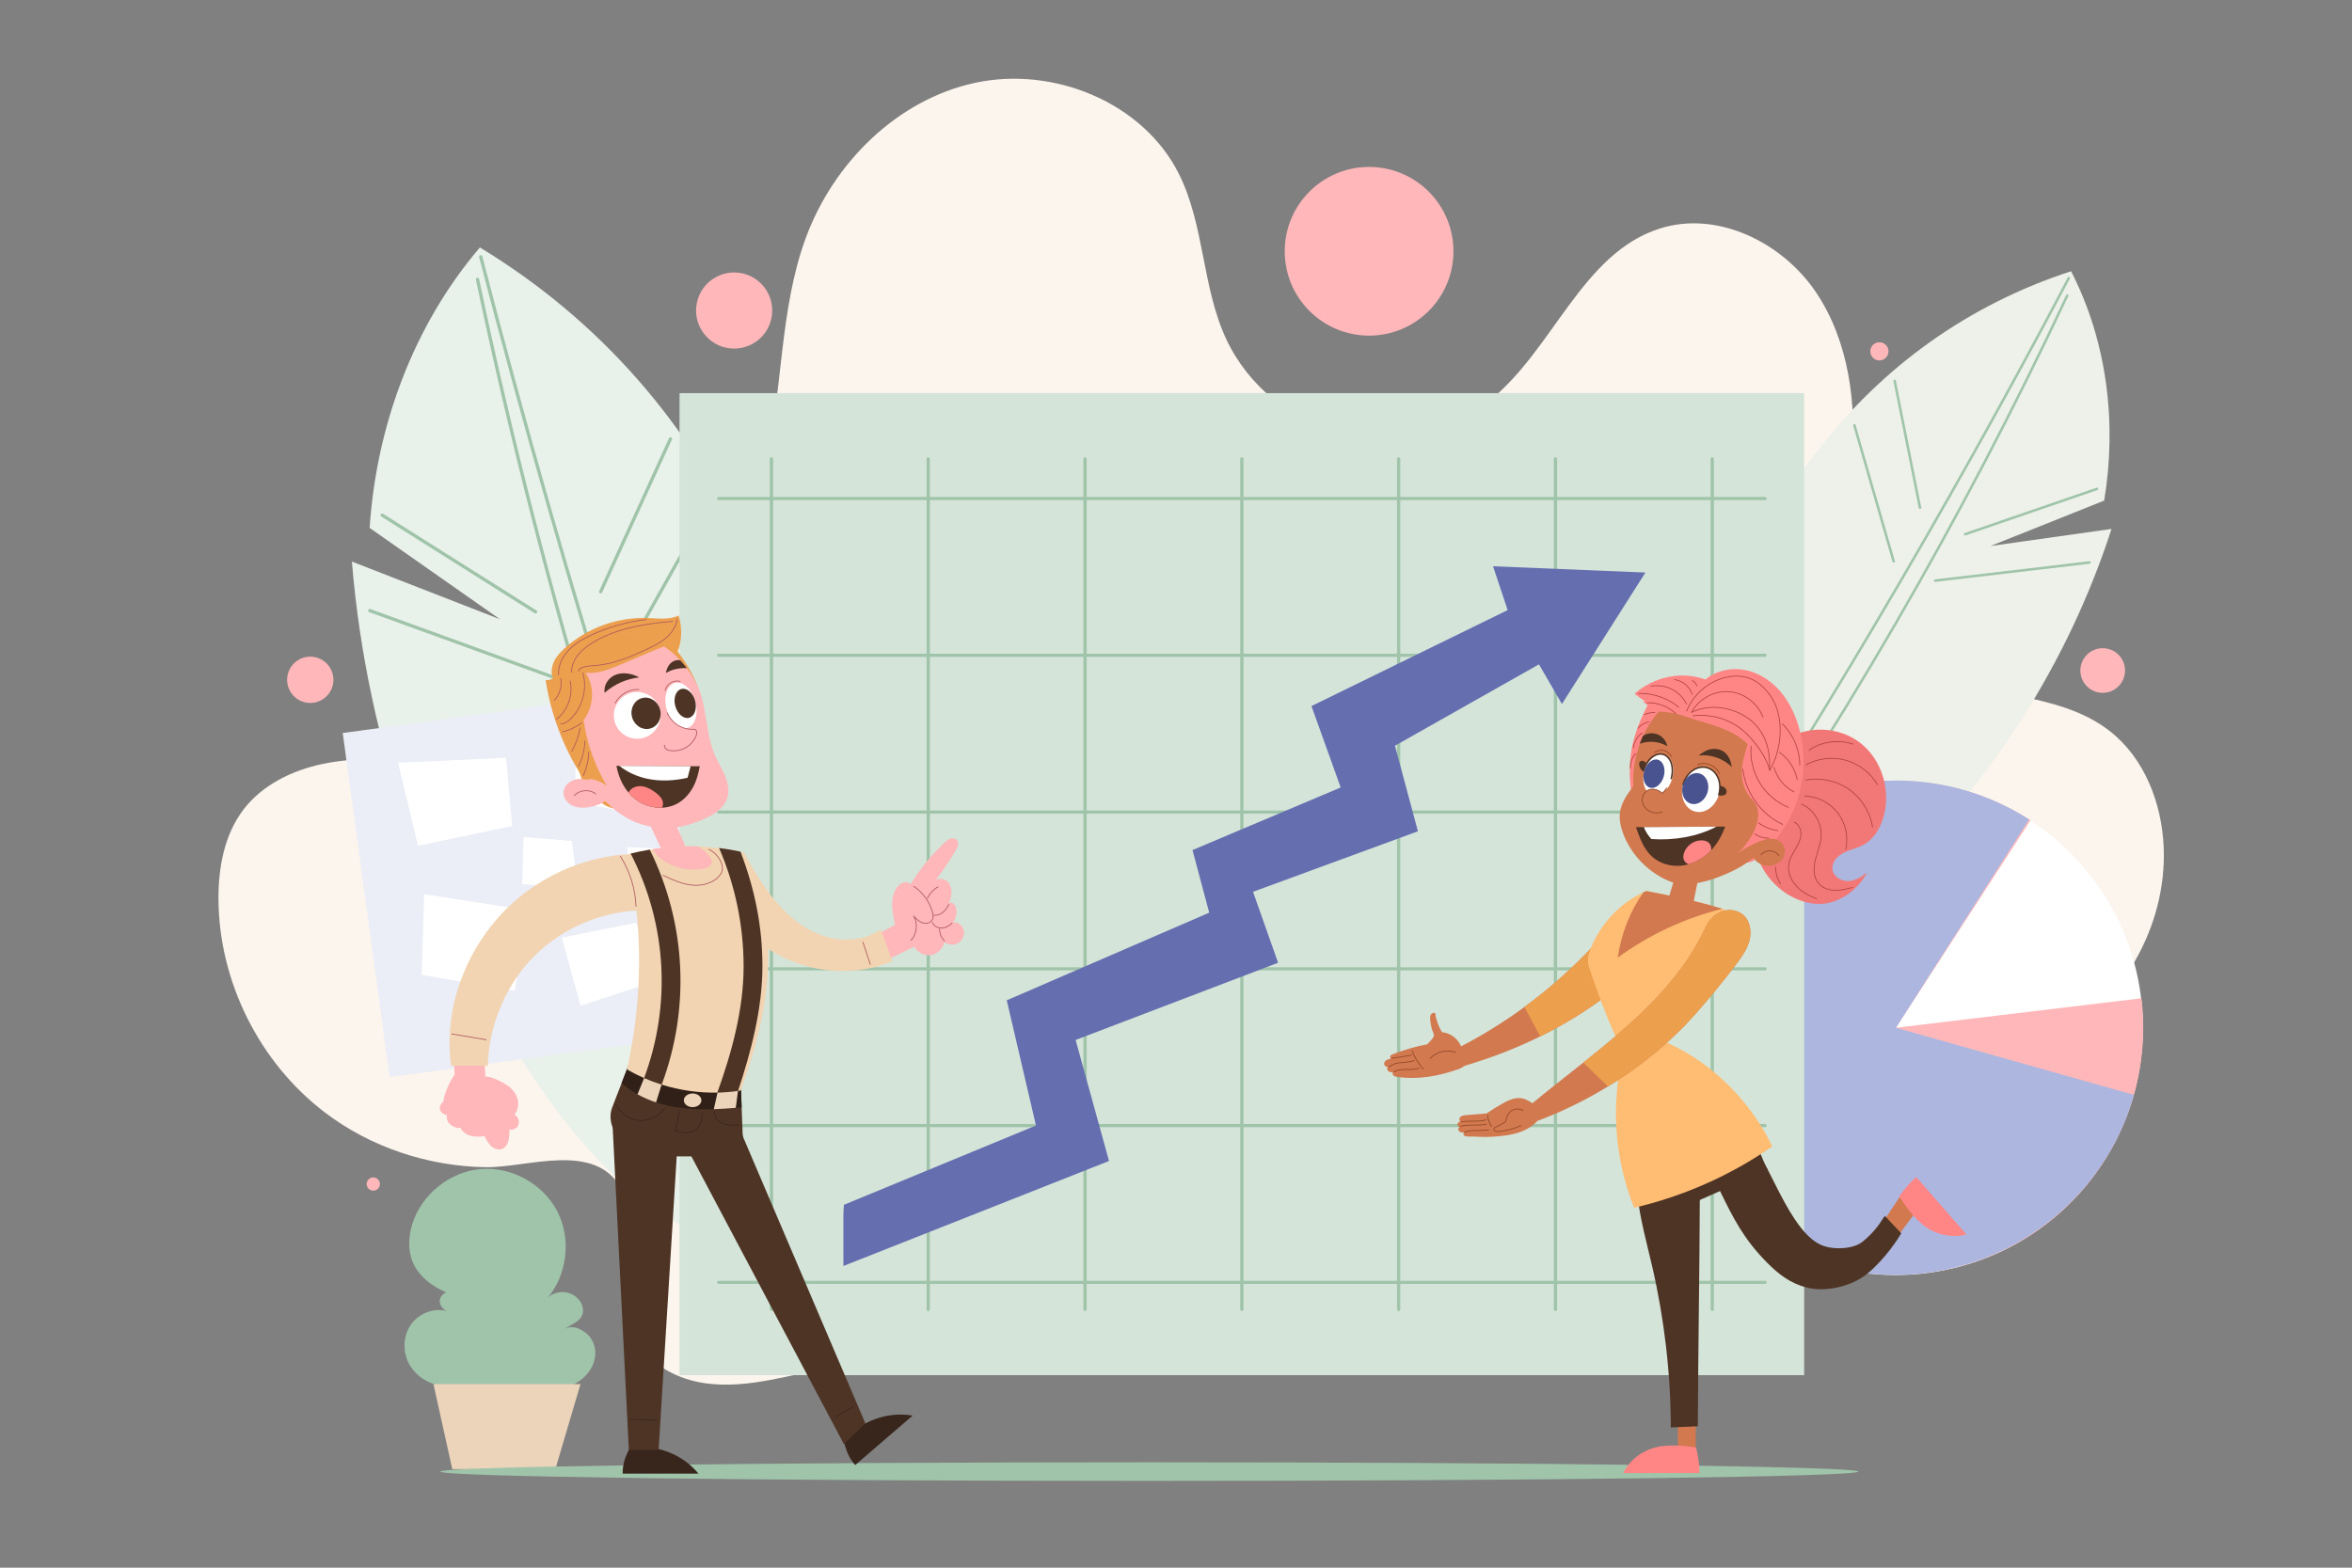 <?xml version="1.0" encoding="utf-8"?>
<!-- Generator: Adobe Illustrator 27.5.0, SVG Export Plug-In . SVG Version: 6.00 Build 0)  -->
<svg version="1.1" xmlns="http://www.w3.org/2000/svg" xmlns:xlink="http://www.w3.org/1999/xlink" x="0px" y="0px"
	 viewBox="0 0 750 500" style="enable-background:new 0 0 750 500;" xml:space="preserve">
<rect x="0" y="0" width="750" height="500" fill="#808080" stroke="none"/>
<g id="BACKGROUND">
	<g>
		<path style="fill:#FCF5ED;" d="M538.599,398.206c-2.337-16.045,8.294-31.767,22.119-40.238s30.327-11.156,46.384-13.406
			c16.057-2.25,32.544-4.356,46.896-11.9c22.434-11.791,37.02-37.126,35.952-62.448c-0.592-14.051-6.13-28.426-17.224-37.069
			c-16.716-13.023-41.044-10.239-59.824-20.055c-11.007-5.753-19.645-15.886-23.584-27.665c-3.939-11.778,0.224-24.633,1.228-37.011
			c1.551-19.125-0.782-39.375-11.524-55.274c-10.742-15.899-31.417-26.057-49.71-20.263c-24.933,7.897-33.953,38.647-54.398,54.956
			c-12.911,10.299-30.627,14.291-46.708,10.525c-16.08-3.766-30.182-15.21-37.177-30.171c-7.776-16.632-6.898-36.38-15.137-52.788
			c-11.445-22.792-39.981-34.359-64.914-28.99c-24.933,5.368-45.261,25.595-54.051,49.537c-8.527,23.225-7.152,48.892-13.05,72.919
			c-12.143,49.472-60.351,94.994-111.266,93.373c-9.916-0.316-19.944-0.622-29.657,1.4c-9.713,2.023-19.232,6.632-25.268,14.506
			c-6.152,8.023-8.077,18.565-8.022,28.675c0.143,26.184,13.003,52.008,33.814,67.899c14.661,11.195,33.035,17.285,51.446,17.545
			c13.474,0.19,35.108-8.486,43.413,7.217c3.829,7.24,3.181,15.93,2.439,24.087c-0.742,8.157-1.38,16.85,2.467,24.081
			c4.23,7.952,13.222,12.461,22.156,13.601c13.662,1.743,26.923-3.031,40.203-5.169c14.348-2.31,28.568-5.322,42.806-8.213
			c28.666-5.82,57.798-11.371,87.191-9.703c28.943,1.642,57.248,8.772,85.515,15.2c8.667,1.971,17.465,3.889,26.346,3.543
			c8.881-0.347,17.994-3.211,24.2-9.573C537.869,420.972,539.881,407.002,538.599,398.206z"/>
		
			<ellipse transform="matrix(0.159 -0.987 0.987 0.159 -130.742 280.055)" style="fill:#FFB7BA;" cx="98.989" cy="216.758" rx="7.385" ry="7.385"/>
		
			<ellipse transform="matrix(0.22 -0.976 0.976 0.22 85.866 305.634)" style="fill:#FFB7BA;" cx="234.022" cy="99.132" rx="12.132" ry="12.132"/>
		<circle style="fill:#FFB7BA;" cx="436.571" cy="80.143" r="26.901"/>
		<circle style="fill:#FFB7BA;" cx="599.297" cy="112.055" r="2.901"/>
		<path style="fill:#FFB7BA;" d="M677.626,213.857c0,3.933-3.188,7.121-7.121,7.121c-3.933,0-7.121-3.188-7.121-7.121
			c0-3.933,3.188-7.121,7.121-7.121C674.438,206.736,677.626,209.924,677.626,213.857z"/>
		<circle style="fill:#FFB7BA;" cx="119.033" cy="377.637" r="2.11"/>
	</g>
</g>
<g id="OBJECTS">
	<g>
		<path style="fill:#EDF1E9;" d="M528.123,310.135c13.495,2.938,27.793,0.258,40.338-5.518
			c12.545-5.776,23.516-14.496,33.611-23.921c32.691-30.519,57.459-69.454,71.248-111.998l-38.584,5.446l36.239-14.483
			c4.124-24.752,0.922-50.833-10.552-73.149c-32.526,10.556-60.209,30.335-81.004,57.482
			c-23.606,30.817-42.182,61.416-54.753,98.144c-3.697,10.803-6.837,21.957-7.074,33.373S520.844,301.338,528.123,310.135z"/>
		
			<path style="fill:none;stroke:#A0C4AA;stroke-width:0.808;stroke-linecap:round;stroke-linejoin:round;stroke-miterlimit:10;" d="
			M540.376,298.99c45.479-64.6,85.288-133.19,118.819-204.724"/>
		
			<path style="fill:none;stroke:#A0C4AA;stroke-width:0.808;stroke-linecap:round;stroke-linejoin:round;stroke-miterlimit:10;" d="
			M659.697,88.687c-39.275,74.598-82.314,147.214-128.896,217.481"/>
		
			<line style="fill:none;stroke:#A0C4AA;stroke-width:0.808;stroke-linecap:round;stroke-linejoin:round;stroke-miterlimit:10;" x1="666.286" y1="179.398" x2="617.09" y2="185.182"/>
		
			<line style="fill:none;stroke:#A0C4AA;stroke-width:0.808;stroke-linecap:round;stroke-linejoin:round;stroke-miterlimit:10;" x1="668.689" y1="155.916" x2="626.642" y2="170.386"/>
		
			<line style="fill:none;stroke:#A0C4AA;stroke-width:0.808;stroke-linecap:round;stroke-linejoin:round;stroke-miterlimit:10;" x1="612.24" y1="161.912" x2="604.169" y2="121.493"/>
		
			<line style="fill:none;stroke:#A0C4AA;stroke-width:0.808;stroke-linecap:round;stroke-linejoin:round;stroke-miterlimit:10;" x1="603.844" y1="179.034" x2="591.332" y2="135.659"/>
		
			<line style="fill:none;stroke:#A0C4AA;stroke-width:0.808;stroke-linecap:round;stroke-linejoin:round;stroke-miterlimit:10;" x1="623.795" y1="253.589" x2="571.577" y2="255.287"/>
		
			<line style="fill:none;stroke:#A0C4AA;stroke-width:0.808;stroke-linecap:round;stroke-linejoin:round;stroke-miterlimit:10;" x1="618.277" y1="263.55" x2="570.316" y2="261.858"/>
		
			<line style="fill:none;stroke:#A0C4AA;stroke-width:0.808;stroke-linecap:round;stroke-linejoin:round;stroke-miterlimit:10;" x1="561.406" y1="255.038" x2="541.838" y2="212.413"/>
		
			<line style="fill:none;stroke:#A0C4AA;stroke-width:0.808;stroke-linecap:round;stroke-linejoin:round;stroke-miterlimit:10;" x1="557.031" y1="260.61" x2="539.711" y2="226.631"/>
	</g>
	<g>
		<path style="fill:#E9F1EB;" d="M253.832,401.4c-17.957-0.303-35.255-7.957-49.412-19.007
			c-14.157-11.05-25.444-25.356-35.413-40.294c-32.282-48.372-52.028-105.035-56.8-162.993l47.214,18.392l-41.553-29.132
			c2.158-32.559,13.983-64.615,35.158-89.441c38.023,23.056,67.166,56.341,85.396,96.899
			c20.694,46.042,35.086,90.307,40.051,140.541c1.46,14.776,2.11,29.83-0.993,44.35C274.377,375.234,265.667,392.435,253.832,401.4z
			"/>
		
			<path style="fill:none;stroke:#A0C4AA;stroke-width:1.051;stroke-linecap:round;stroke-linejoin:round;stroke-miterlimit:10;" d="
			M241.645,383.642c-38.31-95.32-68.255-194-89.376-294.536"/>
		
			<path style="fill:none;stroke:#A0C4AA;stroke-width:1.051;stroke-linecap:round;stroke-linejoin:round;stroke-miterlimit:10;" d="
			M153.297,81.894c27.479,106.126,60.31,210.865,98.329,313.687"/>
		
			<line style="fill:none;stroke:#A0C4AA;stroke-width:1.051;stroke-linecap:round;stroke-linejoin:round;stroke-miterlimit:10;" x1="117.922" y1="194.745" x2="178.466" y2="216.729"/>
		
			<line style="fill:none;stroke:#A0C4AA;stroke-width:1.051;stroke-linecap:round;stroke-linejoin:round;stroke-miterlimit:10;" x1="121.878" y1="164.308" x2="170.786" y2="195.154"/>
		
			<line style="fill:none;stroke:#A0C4AA;stroke-width:1.051;stroke-linecap:round;stroke-linejoin:round;stroke-miterlimit:10;" x1="191.541" y1="188.72" x2="213.802" y2="139.967"/>
		
			<line style="fill:none;stroke:#A0C4AA;stroke-width:1.051;stroke-linecap:round;stroke-linejoin:round;stroke-miterlimit:10;" x1="197.064" y1="212.894" x2="225.828" y2="161.723"/>
		
			<line style="fill:none;stroke:#A0C4AA;stroke-width:1.051;stroke-linecap:round;stroke-linejoin:round;stroke-miterlimit:10;" x1="149.591" y1="301.315" x2="215.179" y2="319.027"/>
		
			<line style="fill:none;stroke:#A0C4AA;stroke-width:1.051;stroke-linecap:round;stroke-linejoin:round;stroke-miterlimit:10;" x1="153.607" y1="315.566" x2="214.817" y2="327.719"/>
		
			<line style="fill:none;stroke:#A0C4AA;stroke-width:1.051;stroke-linecap:round;stroke-linejoin:round;stroke-miterlimit:10;" x1="228.126" y1="321.743" x2="265.598" y2="273.624"/>
		
			<line style="fill:none;stroke:#A0C4AA;stroke-width:1.051;stroke-linecap:round;stroke-linejoin:round;stroke-miterlimit:10;" x1="232.003" y1="330.099" x2="264.054" y2="292.253"/>
	</g>
	<g>
		
			<rect x="116.264" y="224.67" transform="matrix(0.991 -0.135 0.135 0.991 -36.264 26.834)" style="fill:#EBEDF7;" width="125.802" height="110.769"/>
		<polygon style="fill:#FFFFFF;" points="126.945,243.264 161.363,241.681 163.341,263.44 133.275,269.769 		"/>
		<polygon style="fill:#FFFFFF;" points="183.516,255.923 183.516,238.516 198.154,241.681 196.571,258.297 		"/>
		<polygon style="fill:#FFFFFF;" points="207.648,245.637 228.22,238.121 230.989,257.505 208.044,261.857 		"/>
		<polygon style="fill:#FFFFFF;" points="135.253,285.198 168.483,290.341 164.132,316.055 134.462,310.912 		"/>
		<polygon style="fill:#FFFFFF;" points="184.308,283.22 166.505,282.033 166.901,267 182.33,268.187 		"/>
		<polygon style="fill:#FFFFFF;" points="209.231,312.89 185.099,320.802 179.165,299.044 202.901,294.297 		"/>
		<polygon style="fill:#FFFFFF;" points="215.956,287.176 215.956,270.956 200.132,270.165 200.132,281.637 		"/>
	</g>
	<g>
		<path style="fill:#A0C4AA;" d="M179.657,442.848c2.547-0.752,4.984-2.002,6.868-3.873c1.885-1.871,3.182-4.396,3.302-7.048
			c0.12-2.653-1.032-5.397-3.189-6.945c-2.157-1.548-4.7-2.443-6.86-0.899c1.951-1.573,4.837-2.253,5.829-4.555
			c0.654-1.518,0.208-3.341-0.767-4.676c-1.189-1.629-3.146-2.67-5.161-2.747c-2.015-0.077-3.94,0.564-5.251,2.096
			c6.455-7.501,7.824-18.98,3.312-27.789c-4.511-8.808-14.626-14.407-24.485-13.552c-9.86,0.854-18.86,8.109-21.789,17.562
			c-1.192,3.849-1.419,8.106,0.045,11.86c1.816,4.654,6.22,7.958,10.81,9.928c-1.244,0.37-2.154,1.648-2.097,2.945
			c0.058,1.297,1.362,2.827,2.634,3.084c-4.234-1.3-9.163,0.513-11.746,4.111c-2.583,3.598-2.779,8.684-0.7,12.595
			s6.256,6.556,10.66,7.024C154.563,443.404,166.646,446.688,179.657,442.848z"/>
		<polygon style="fill:#ECD4BA;" points="177.099,468.56 144.22,468.56 138.22,441.461 185.099,441.461 		"/>
	</g>
	<g>
		
			<ellipse transform="matrix(0.707 -0.707 0.707 0.707 -54.709 523.504)" style="fill:#FFFFFF;" cx="604.571" cy="327.791" rx="78.857" ry="78.857"/>
		<path style="fill:#FFB7BA;" d="M604.571,327.791l78.295-9.398c2.733,22.77-4.598,45.636-20.062,62.572
			c-29.17,31.945-79.461,34.229-111.406,5.059c-31.945-29.17-34.229-79.461-5.059-111.406
			c25.894-28.357,68.923-33.883,101.142-12.987L604.571,327.791z"/>
		<path style="fill:#ADB6DF;" d="M604.571,327.791l75.896,21.405c-11.743,41.636-55.666,66.234-97.302,54.491
			c-41.635-11.743-66.234-55.666-54.491-97.302c11.743-41.635,55.666-66.234,97.302-54.491c7.451,2.101,14.552,5.288,21.074,9.459
			L604.571,327.791z"/>
	</g>
	<g>
		<rect x="216.689" y="125.382" style="fill:#D4E4D9;" width="358.621" height="313.218"/>
		<g>
			<g>
				
					<line style="fill:none;stroke:#A0C4AA;stroke-width:1.051;stroke-linecap:round;stroke-linejoin:round;stroke-miterlimit:10;" x1="245.999" y1="146.359" x2="245.999" y2="417.624"/>
				
					<line style="fill:none;stroke:#A0C4AA;stroke-width:1.051;stroke-linecap:round;stroke-linejoin:round;stroke-miterlimit:10;" x1="295.999" y1="146.359" x2="295.999" y2="417.624"/>
				
					<line style="fill:none;stroke:#A0C4AA;stroke-width:1.051;stroke-linecap:round;stroke-linejoin:round;stroke-miterlimit:10;" x1="345.999" y1="146.359" x2="345.999" y2="417.624"/>
				
					<line style="fill:none;stroke:#A0C4AA;stroke-width:1.051;stroke-linecap:round;stroke-linejoin:round;stroke-miterlimit:10;" x1="395.999" y1="146.359" x2="395.999" y2="417.624"/>
				
					<line style="fill:none;stroke:#A0C4AA;stroke-width:1.051;stroke-linecap:round;stroke-linejoin:round;stroke-miterlimit:10;" x1="445.999" y1="146.359" x2="445.999" y2="417.624"/>
				
					<line style="fill:none;stroke:#A0C4AA;stroke-width:1.051;stroke-linecap:round;stroke-linejoin:round;stroke-miterlimit:10;" x1="495.999" y1="146.359" x2="495.999" y2="417.624"/>
				
					<line style="fill:none;stroke:#A0C4AA;stroke-width:1.051;stroke-linecap:round;stroke-linejoin:round;stroke-miterlimit:10;" x1="545.999" y1="146.359" x2="545.999" y2="417.624"/>
			</g>
			<g>
				
					<line style="fill:none;stroke:#A0C4AA;stroke-linecap:round;stroke-linejoin:round;stroke-miterlimit:10;" x1="229.152" y1="159.003" x2="562.846" y2="159.003"/>
				
					<line style="fill:none;stroke:#A0C4AA;stroke-linecap:round;stroke-linejoin:round;stroke-miterlimit:10;" x1="229.152" y1="209.003" x2="562.846" y2="209.003"/>
				
					<line style="fill:none;stroke:#A0C4AA;stroke-linecap:round;stroke-linejoin:round;stroke-miterlimit:10;" x1="229.152" y1="259.003" x2="562.846" y2="259.003"/>
				
					<line style="fill:none;stroke:#A0C4AA;stroke-linecap:round;stroke-linejoin:round;stroke-miterlimit:10;" x1="229.152" y1="309.003" x2="562.846" y2="309.003"/>
				
					<line style="fill:none;stroke:#A0C4AA;stroke-linecap:round;stroke-linejoin:round;stroke-miterlimit:10;" x1="229.152" y1="359.003" x2="562.846" y2="359.003"/>
				
					<line style="fill:none;stroke:#A0C4AA;stroke-linecap:round;stroke-linejoin:round;stroke-miterlimit:10;" x1="229.152" y1="409.003" x2="562.846" y2="409.003"/>
			</g>
		</g>
		<polygon style="fill:#656EAF;" points="476.1,180.607 480.758,194.584 418.198,225.198 427.516,251.154 380.263,271.12 
			385.587,291.086 321.03,319.039 330.348,358.971 269.118,384.261 268.937,386.986 268.937,403.773 353.641,370.285 
			342.993,331.684 407.55,307.059 399.563,284.431 452.141,265.13 444.82,237.844 490.741,211.888 498.063,224.533 524.684,182.604 
					"/>
	</g>
	<path style="fill:#A0C4AA;" d="M592.571,469.352c0,1.639-101.223,2.967-226.088,2.967s-226.088-1.328-226.088-2.967
		c0-1.639,101.223-2.967,226.088-2.967S592.571,467.713,592.571,469.352z"/>
	<g>
		<g>
			<path style="fill:#38251B;" d="M200.822,461.82c8.051-1.392,16.74,1.856,21.904,8.188h-24.172
				C198.492,467.063,199.44,464.422,200.822,461.82z"/>
			<path style="fill:#38251B;" d="M269.072,459.586c5.192-6.308,13.895-9.517,21.94-8.09l-18.316,15.774
				C270.728,465.078,269.723,462.459,269.072,459.586z"/>
			<path style="fill:#4E3425;" d="M234.605,367.156c-1.66,1.15-3.7,1.66-5.72,1.66h-21.83c-3.5-1.19-6.98-2.82-9.45-5.57
				c-2.48-2.75-3.72-6.7-2.35-10.14l2.97-7.68l2.43-6.29l35.61,7.78l0.23,6.27l0.33,8.76
				C237.395,363.886,236.265,366.006,234.605,367.156z"/>
			<path style="fill:#302017;" d="M236.495,353.186c-0.62,0.05-1.25,0.11-1.87,0.15c-2.34,0.2-4.67,0.36-7.01,0.43
				c-3.77,0.12-7.53,0.02-11.26-0.51c-2.42-0.35-4.83-0.89-7.16-1.66c-2.05-0.68-4.04-1.53-5.91-2.57c-1.81-1.01-3.52-2.21-5.06-3.6
				l2.43-6.29l35.61,7.78L236.495,353.186z"/>
			<path style="fill:#ECD4BA;" d="M211.075,345.596l-1.88,6c-2.05-0.68-4.04-1.53-5.91-2.57l2.45-6L211.075,345.596z"/>
			<path style="fill:#ECD4BA;" d="M223.661,350.934c0,1.202-1.252,2.176-2.798,2.176c-1.545,0-2.798-0.974-2.798-2.176
				c0-1.202,1.253-2.176,2.798-2.176C222.408,348.758,223.661,349.732,223.661,350.934z"/>
			<path style="fill:#ECD4BA;" d="M235.345,347.836l-0.72,5.5c-2.34,0.2-4.67,0.36-7.01,0.43l1.2-5.34L235.345,347.836z"/>
			<path style="fill:none;stroke:#38251B;stroke-width:0.25;stroke-linecap:round;stroke-linejoin:round;stroke-miterlimit:10;" d="
				M196.378,352.25c1.359,2.85,4.312,4.872,7.46,5.11c3.148,0.237,6.371-1.32,8.141-3.934"/>
			<path style="fill:none;stroke:#38251B;stroke-width:0.25;stroke-linecap:round;stroke-linejoin:round;stroke-miterlimit:10;" d="
				M216.747,354.297l-1.451,6.462c1.065,0,2.096,0.5,3.161,0.539c1.065,0.039,2.165-0.152,3.061-0.728
				c0.894-0.574,1.526-1.496,1.897-2.491c0.372-0.995,0.501-2.064,0.551-3.125"/>
			<path style="fill:none;stroke:#38251B;stroke-width:0.25;stroke-linecap:round;stroke-linejoin:round;stroke-miterlimit:10;" d="
				M227.914,354.488c-0.164,1.111,0.365,2.253,1.204,3c0.838,0.747,1.947,1.135,3.06,1.285c1.113,0.15,2.242,0.078,3.362,0.006"/>
			<polygon style="fill:#4E3425;" points="195.253,357.198 200.527,462.429 210.022,462.429 215.824,368.275 			"/>
			<polygon style="fill:#4E3425;" points="220.044,368.011 269.099,460.582 275.956,453.989 236.659,361.945 			"/>
			
				<line style="fill:none;stroke:#38251B;stroke-width:0.25;stroke-linecap:round;stroke-linejoin:round;stroke-miterlimit:10;" x1="200.791" y1="452.67" x2="209.231" y2="452.934"/>
			
				<line style="fill:none;stroke:#38251B;stroke-width:0.25;stroke-linecap:round;stroke-linejoin:round;stroke-miterlimit:10;" x1="266.461" y1="451.879" x2="272" y2="448.714"/>
		</g>
		<g>
			<path style="fill:#FFB7BA;" d="M279.78,297.989l5.67-3.033c-0.491-1.861-0.842-4.01-0.948-5.933
				c-0.105-1.922,0.204-3.917,1.219-5.554c0.491-0.793,1.167-1.506,2.032-1.854c0.865-0.348,1.937-0.27,2.631,0.353
				c2.999-4.898,6.524-9.159,10.683-13.119c0.565-0.538,1.162-1.08,1.898-1.338c0.736-0.258,1.652-0.163,2.16,0.43
				c0.781,0.912,0.213,2.306-0.398,3.34c-1.99,3.374-4.187,6.626-6.573,9.733c0.89-0.976,2.436-0.91,3.528-0.167
				c1.092,0.743,1.662,2.092,1.724,3.411c0.062,1.319-0.323,2.62-0.811,3.848c0.462-0.397,1.004-0.243,1.476,0.142
				c0.472,0.384,0.713,0.987,0.832,1.585c0.31,1.554-0.114,3.239-1.123,4.462c0.873-0.479,1.674,0.029,2.452,0.65
				c0.778,0.621,1.187,1.641,1.168,2.637c-0.027,1.418-0.919,2.784-2.206,3.379c-1.287,0.595-2.906,0.389-4.004-0.509
				c-0.49,2.04-2.288,3.914-4.368,4.181c-2.081,0.267-4.271-0.862-5.261-2.712l-8.221,3.98L279.78,297.989z"/>
			<path style="fill:#F2D4B2;" d="M237.108,271.806c3.133,5.487,6.291,11.009,10.378,15.828c4.086,4.819,9.202,8.947,15.211,10.9
				c6.009,1.953,12.981,1.499,18.167-2.11l3.664,10.136c-13.135,5.619-29.618,3.523-41.073-5.015
				c-7.008-5.223-10.978-14.114-10.346-22.831c0.093-1.283,0.289-2.587,0.881-3.729C234.581,273.843,235.84,272.024,237.108,271.806
				z"/>
			
				<line style="fill:none;stroke:#AD585C;stroke-width:0.25;stroke-linecap:round;stroke-linejoin:round;stroke-miterlimit:10;" x1="277.538" y1="307.615" x2="275.165" y2="300.495"/>
			<path style="fill:none;stroke:#AD585C;stroke-width:0.25;stroke-linecap:round;stroke-linejoin:round;stroke-miterlimit:10;" d="
				M291.394,282.676c2.752,1.883,4.849,4.705,5.857,7.883c0.307,0.968,0.496,2.093-0.059,2.943c-0.636,0.976-2.049,1.177-3.141,0.77
				c-1.091-0.407-1.936-1.274-2.742-2.115c1.497,2.117,1.044,6.049-0.883,7.784"/>
			<path style="fill:none;stroke:#AD585C;stroke-width:0.25;stroke-linecap:round;stroke-linejoin:round;stroke-miterlimit:10;" d="
				M299.101,282.862c-1.465,0.821-2.659,2.118-3.355,3.646"/>
			<path style="fill:none;stroke:#AD585C;stroke-width:0.25;stroke-linecap:round;stroke-linejoin:round;stroke-miterlimit:10;" d="
				M297.78,291.9c1.046,0.12,2.109-0.283,2.927-0.947s1.409-1.57,1.854-2.524"/>
			<path style="fill:none;stroke:#AD585C;stroke-width:0.25;stroke-linecap:round;stroke-linejoin:round;stroke-miterlimit:10;" d="
				M297.315,294.177c0.277,0.786,0.967,1.392,1.759,1.653c0.791,0.262,1.668,0.199,2.453-0.081c0.785-0.28,1.483-0.768,2.09-1.339"
				/>
			<path style="fill:none;stroke:#AD585C;stroke-width:0.25;stroke-linecap:round;stroke-linejoin:round;stroke-miterlimit:10;" d="
				M299.595,296.299c0.01,1.422,0.604,2.831,1.615,3.831"/>
		</g>
		<g>
			<path style="fill:#EC9F4D;" d="M227.214,242.445c-2.088-5.155-2.087-9.608-2.687-15.137c-0.759-6.999-3.824-13.451-8.446-19.519
				c1.458-3.575,1.423-7.776,0.339-11.482c-3.064,1.451-6.639,0.91-10.028,0.796c-9.575-0.321-19.225,3.215-26.327,9.646
				c-1.348,1.221-2.63,2.573-3.399,4.222c-0.769,1.648-1.095,3.754-0.278,5.379c-0.712,0.407-1.585,0.66-2.398,0.545
				c2.123,14.112,8.187,27.611,17.328,38.57c2.591,3.106,7.662,2.774,11.701,2.563c4.04-0.211,7.963-1.42,11.732-2.888
				c2.89-1.125,5.77-2.441,8.071-4.52C225.124,248.541,228.378,245.319,227.214,242.445z"/>
			<path style="fill:#FFB7BA;" d="M232.085,253.886c-1.03,4.97-7.49,7.61-12.34,9.09c-4.85,1.49-10.2,1.47-15.05-0.01
				c-5.07-1.55-9.48-4.86-12.94-8.87c-3.47-4.02-6.04-8.73-8.23-13.55c-2.25-4.97-4.14-10.19-4.58-15.62
				c-0.44-5.44,0.69-11.15,4-15.49c4.84-6.34,13.85-8.71,21.55-6.63c4.79,1.3,9.04,4.11,12.42,7.77c0.75,0.81,1.45,1.66,2.11,2.54
				c1.15,1.54,2.16,3.18,3.02,4.89c3.47,6.91,2.82,15.29,5.76,22.45c0.91,2.22,2.2,4.26,3.16,6.45
				C231.935,249.096,232.575,251.536,232.085,253.886z"/>
			
				<ellipse transform="matrix(0.707 -0.707 0.707 0.707 -101.812 210.534)" style="fill:#FFFFFF;" cx="203.231" cy="228.165" rx="7.451" ry="7.451"/>
			<path style="fill:#FFFFFF;" d="M221.736,223.778c1.081,3.97-0.091,7.747-2.618,8.435c-2.527,0.688-5.452-1.972-6.534-5.942
				c-1.081-3.97,0.091-7.747,2.618-8.435C217.729,217.147,220.655,219.808,221.736,223.778z"/>
			<path style="fill:#4E3425;" d="M221.653,223.476c0.69,2.535-0.165,4.975-1.91,5.45c-1.745,0.475-3.72-1.194-4.41-3.729
				c-0.69-2.535,0.165-4.975,1.91-5.45C218.988,219.272,220.963,220.941,221.653,223.476z"/>
			<path style="fill:#4E3425;" d="M210.491,226.319c0.711,2.684-0.716,5.391-3.187,6.046c-2.471,0.655-5.051-0.991-5.762-3.676
				c-0.711-2.684,0.716-5.391,3.187-6.046C207.2,221.989,209.78,223.635,210.491,226.319z"/>
			<path style="fill:#4E3425;" d="M203.819,216.056c-4.061,0.449-7.969,2.189-11.02,4.906c-0.392-2.469,1.273-4.929,3.617-5.798
				C198.76,214.295,201.644,214.824,203.819,216.056z"/>
			<path style="fill:#4E3425;" d="M219.025,213.116c-2.32-0.13-4.73,0.35-6.7,1.54c0.22-1.31,0.8-2.61,1.86-3.42
				c0.76-0.59,1.8-0.85,2.73-0.66C217.665,211.386,218.365,212.236,219.025,213.116z"/>
			
				<path style="fill:#FFB7BA;stroke:#AD585C;stroke-width:0.25;stroke-linecap:round;stroke-linejoin:round;stroke-miterlimit:10;" d="
				M212.79,227.374c0.712,1.647,1.948,3.062,3.484,3.989s3.365,1.36,5.154,1.221c0.428-0.033,0.701,0.612,0.747,1.039
				s-0.098,0.852-0.273,1.244c-0.71,1.593-1.972,2.933-3.52,3.736c-1.548,0.803-3.371,1.063-5.082,0.726
				c-0.787-0.155-1.512-0.871-1.431-1.669"/>
			<path style="fill:none;stroke:#AD585C;stroke-width:0.25;stroke-linecap:round;stroke-linejoin:round;stroke-miterlimit:10;" d="
				M196.192,224.249c1.383-2.726,4.452-4.503,7.505-4.345"/>
			<path style="fill:none;stroke:#AD585C;stroke-width:0.25;stroke-linecap:round;stroke-linejoin:round;stroke-miterlimit:10;" d="
				M212.088,220.192c0.259-1.004,0.927-1.897,1.817-2.429c0.89-0.533,1.992-0.699,3-0.452"/>
			<path style="fill:#4E3425;" d="M223.145,244.386c-0.47,2.37-1.01,4.67-2.2,6.78c-1.18,2.11-2.87,3.98-4.99,5.14
				c-1.51,0.83-3.19,1.25-4.89,1.31c-2.75,0.1-5.57-0.72-7.85-2.29c-1.06-0.73-2-1.59-2.8-2.55c-2.02-2.38-3.28-5.38-3.84-8.52h0.92
				l22.73,0.12L223.145,244.386z"/>
			<path style="fill:#FFFFFF;" d="M220.225,244.376l-0.97,3.68c-4.14,0.95-8.48,1.21-12.65,0.36c-3.3-0.67-6.48-2.07-9.11-4.16
				L220.225,244.376z"/>
			<path style="fill:#FF8685;" d="M211.415,256.556c-0.03,0.38-0.16,0.73-0.35,1.06c-2.75,0.1-5.57-0.72-7.85-2.29
				c-1.06-0.73-2-1.59-2.8-2.55c0.12-0.23,0.28-0.47,0.48-0.7c0.98-1.16,2.67-1.53,4.16-1.26c1.5,0.27,2.83,1.1,4.05,2.01
				C210.325,253.756,211.575,255.036,211.415,256.556z"/>
			<path style="fill:#FFB7BA;" d="M186.459,257.606c-1.584,0.075-3.23-0.177-4.567-1.03c-1.337-0.853-2.306-2.382-2.196-3.964
				c0.136-1.958,1.886-3.524,3.794-3.988c1.908-0.464,3.92-0.036,5.779,0.594c1.343,0.455,2.679,1.034,3.717,2.001
				C197.212,255.155,189.549,257.459,186.459,257.606z"/>
			<path style="fill:none;stroke:#AD585C;stroke-width:0.25;stroke-linecap:round;stroke-linejoin:round;stroke-miterlimit:10;" d="
				M183.157,253.724c1.713-1.852,4.9-2.074,6.853-0.478"/>
			<path style="fill:#EC9F4D;" d="M193.538,250.702c-3.852-6.412-6.398-13.605-7.438-21.013c3.301-4.461,3.633-10.452,0.678-15.15
				c4.887,0.536,9.287-1.911,13.849-3.743c4.562-1.832,8.971-4.1,13.713-5.398c-4.771-1.213-9.714-3.181-14.631-3.418
				s-9.984,0.5-14.293,2.88c-4.309,2.381-7.769,6.557-8.56,11.416c-0.713,4.383,0.73,8.798,2.152,13.004
				c2.18,6.444,4.359,12.887,6.539,19.331C188.369,247.964,191.269,248.903,193.538,250.702z"/>
			<path style="fill:none;stroke:#AD585C;stroke-width:0.25;stroke-linecap:round;stroke-linejoin:round;stroke-miterlimit:10;" d="
				M184.571,214.055c-0.001-0.151-0.003-0.303-0.004-0.455c1.398-1.204,3.424-1.206,5.264-1.342
				c5.725-0.423,11.13-2.717,16.331-5.147c2.174-1.015,4.36-2.077,6.19-3.628c1.83-1.551,3.294-3.665,3.588-6.046"/>
			<path style="fill:none;stroke:#AD585C;stroke-width:0.25;stroke-linecap:round;stroke-linejoin:round;stroke-miterlimit:10;" d="
				M182.231,214.388c0.015-2.054,0.903-4.037,2.198-5.632c1.295-1.594,2.977-2.833,4.737-3.892
				c7.558-4.546,16.567-5.943,25.355-6.693"/>
			<path style="fill:none;stroke:#AD585C;stroke-width:0.25;stroke-linecap:round;stroke-linejoin:round;stroke-miterlimit:10;" d="
				M178.116,215.247c-0.181-2.926,1.206-5.793,3.228-7.916c2.022-2.123,4.631-3.592,7.293-4.823
				c5.499-2.543,11.404-4.205,17.423-4.903"/>
			<path style="fill:none;stroke:#AD585C;stroke-width:0.25;stroke-linecap:round;stroke-linejoin:round;stroke-miterlimit:10;" d="
				M185.847,214.584c1.522,5.162-0.089,11.118-4.007,14.808c-0.852,0.802-1.904,1.536-3.073,1.491"/>
			<path style="fill:none;stroke:#AD585C;stroke-width:0.25;stroke-linecap:round;stroke-linejoin:round;stroke-miterlimit:10;" d="
				M177.466,229.391c3.601-2.804,5.365-7.775,4.337-12.222"/>
			<path style="fill:none;stroke:#AD585C;stroke-width:0.25;stroke-linecap:round;stroke-linejoin:round;stroke-miterlimit:10;" d="
				M178.837,216.428c0.416,2.474-0.368,5.123-2.065,6.972"/>
			<path style="fill:none;stroke:#AD585C;stroke-width:0.25;stroke-linecap:round;stroke-linejoin:round;stroke-miterlimit:10;" d="
				M179.378,233.437c2.2-0.547,4.291-1.531,6.115-2.877"/>
			<path style="fill:none;stroke:#AD585C;stroke-width:0.25;stroke-linecap:round;stroke-linejoin:round;stroke-miterlimit:10;" d="
				M182.347,239.581c1.274-2.274,2.168-4.761,2.632-7.326"/>
			<path style="fill:none;stroke:#AD585C;stroke-width:0.25;stroke-linecap:round;stroke-linejoin:round;stroke-miterlimit:10;" d="
				M184.455,244.458c1.251-2.518,1.954-5.307,2.045-8.117"/>
			<path style="fill:none;stroke:#AD585C;stroke-width:0.25;stroke-linecap:round;stroke-linejoin:round;stroke-miterlimit:10;" d="
				M185.995,247.37c1.076-2.361,1.669-4.941,1.731-7.535"/>
		</g>
		<polygon style="fill:#FFB7BA;" points="215.429,262.648 219.121,271.22 211.209,271.483 206.857,262.253 		"/>
		<g>
			<path style="fill:#F2D4B2;" d="M244.845,309.766c-0.63,13.13-4.19,25.66-8.61,38.04c-0.29,0.05-0.58,0.09-0.88,0.13
				c-2.19,0.32-4.41,0.5-6.62,0.54c-6,0.12-12.02-0.75-17.74-2.54c-1.91-0.59-3.78-1.29-5.61-2.09c-1.87-0.82-3.69-1.74-5.45-2.76
				c5.04-22.52,5.21-46.08,0.07-68.58c0.36-0.1,0.73-0.19,1.1-0.27c2.01-0.5,4.04-0.92,6.09-1.25c0.32-0.06,0.65-0.11,0.97-0.16
				c4.75-0.74,9.59-1.04,14.4-0.88c2.26,0.07,4.51,0.24,6.74,0.52c2.3,0.28,4.58,0.67,6.83,1.17c0.36,0.08,0.72,0.16,1.08,0.25
				C243.545,283.406,245.475,296.636,244.845,309.766z"/>
			<path style="fill:#4E3425;" d="M210.995,345.936c-1.91-0.59-3.78-1.29-5.61-2.09c4.18-11.19,6.07-23.16,5.51-35.16
				c-0.6-12.73-3.96-25.17-9.79-36.45c2.01-0.5,4.04-0.92,6.09-1.25c5.76,11.64,9.08,24.39,9.69,37.42
				C217.485,321.216,215.465,333.996,210.995,345.936z"/>
			<path style="fill:#4E3425;" d="M243.121,308.143c0,13.52-3.596,27.193-7.766,39.793c-2.19,0.32-4.41,0.5-6.62,0.54
				c4.57-12.65,8.386-26.513,8.386-40.243c-0.01-13.09-2.703-25.936-7.816-37.767c2.3,0.28,4.58,0.67,6.83,1.17
				C240.747,283.747,243.111,295.543,243.121,308.143z"/>
			<path style="fill:#FFB7BA;" d="M226.975,275.066c-0.15,1.2-1.52,1.78-2.71,2.01c-4.59,0.86-9.53-0.25-13.3-3.01
				c-1.16-0.85-2.26-1.93-2.8-3.24c4.75-0.74,9.59-1.04,14.4-0.88c1.39,0.8,2.63,1.86,3.63,3.12
				C226.645,273.646,227.075,274.336,226.975,275.066z"/>
			<path style="fill:none;stroke:#AD585C;stroke-width:0.25;stroke-linecap:round;stroke-linejoin:round;stroke-miterlimit:10;" d="
				M226.07,270.909c2.824,1.316,5.524,5.406,3.708,7.937c-1.943,2.708-5.583,3.762-8.904,3.467c-3.32-0.295-6.421-1.718-9.445-3.12"
				/>
		</g>
		<g>
			<path style="fill:#FFB7BA;" d="M154.505,338.736l0.264,4.615c2.017,0,4.227,1.215,5.997,2.182c1.77,0.967,3.327,2.44,4.061,4.318
				c0.734,1.879,0.525,4.181-0.806,5.696c1.153,0.44,1.672,1.921,1.329,3.106c-0.344,1.185-1.764,1.955-2.924,1.533
				c0.12,1.165-0.054,2.577-0.33,3.715c-0.277,1.138-1.03,2.232-2.147,2.587c-1.192,0.379-2.518-0.169-3.42-1.035
				s-1.476-2.009-2.078-3.105c-1.674,0.266-3.411,0.272-5.001-0.313c-1.143-0.421-2.12-1.277-2.687-2.355
				c-1.019,0.312-2.529-0.433-3.314-1.153c-0.785-0.72-1.152-1.867-0.929-2.909c-0.931-0.007-1.963-0.823-2.206-1.722
				c-0.243-0.899,0.179-1.935,0.98-2.409c0.603-3.167,1.882-6.143,3.689-8.814l-0.236-4.069L154.505,338.736z"/>
			<path style="fill:#F2D4B2;" d="M200.392,272.693c-0.265-0.038,0.139-0.154-0.129-0.154l4.739,17.78
				c-12.819,0.181-25.493,5.519-34.579,14.563c-9.086,9.044-14.623,22.223-14.864,35.041h-11.736
				c-2.147-16.097,3.045-32.497,13.226-45.15c10.181-12.652,25.679-20.882,41.863-22.228
				C199.353,272.508,199.952,272.655,200.392,272.693z"/>
			
				<line style="fill:none;stroke:#AD585C;stroke-width:0.25;stroke-linecap:round;stroke-linejoin:round;stroke-miterlimit:10;" x1="144.088" y1="329.769" x2="155.033" y2="331.615"/>
			<path style="fill:none;stroke:#AD585C;stroke-width:0.25;stroke-linecap:round;stroke-linejoin:round;stroke-miterlimit:10;" d="
				M197.839,273.098c2.994,4.76,4.729,10.304,4.983,15.922"/>
		</g>
	</g>
	<g>
		<g>
			<polygon style="fill:#D2794F;" points="535.015,452.389 535.015,462.293 540.74,462.293 540.74,452.753 			"/>
			<path style="fill:#FF8685;" d="M541.929,469.81h-24.336c1.676-3.396,4.84-6.186,8.37-7.556c4.67-1.814,9.883-1.239,14.856-0.637
				C541.519,464.255,541.907,467.082,541.929,469.81z"/>
		</g>
		<g>
			<polygon style="fill:#D2794F;" points="601.004,388.907 606.017,381.387 610.905,386.588 605.391,393.92 			"/>
			<path style="fill:#FF8685;" d="M611.051,375.406l15.997,18.339c-3.661,0.969-7.843,0.419-11.196-1.341
				c-4.437-2.327-7.43-6.633-10.245-10.777C607.134,379.367,609.009,377.217,611.051,375.406z"/>
		</g>
		<g>
			<path style="fill:#D2794F;" d="M524.418,305.433c-3.279,4.619-7.157,8.374-11.672,11.795c-6.805,5.161-14.029,9.59-21.613,13.325
				c-7.756,3.84-15.873,6.957-24.265,9.419c-1.796-1.122-2.595-3.773-1.872-5.769c7.366-3.773,14.437-8.136,21.109-13.031
				c9.609-7.033,18.41-15.16,26.166-24.199c3.146-3.669,6.682-6.796,9.904-10.389c0.855-0.95,1.825-1.967,3.089-2.11
				c1.207-0.133,2.395,0.608,3.07,1.625c0.675,1.007,0.922,2.243,1.036,3.46C529.883,295.197,527.688,300.814,524.418,305.433z"/>
			<path style="fill:#EC9F4D;" d="M524.418,305.433c-3.279,4.619-7.157,8.374-11.672,11.795c-6.805,5.161-14.029,9.59-21.613,13.325
				l-5.028-9.381c9.609-7.033,18.41-15.16,26.166-24.199c3.146-3.669,6.682-6.796,9.904-10.389c0.855-0.95,1.825-1.967,3.089-2.11
				c1.207-0.133,2.395,0.608,3.07,1.625c0.675,1.007,0.922,2.243,1.036,3.46C529.883,295.197,527.688,300.814,524.418,305.433z"/>
			<path style="fill:#D2794F;" d="M466.384,335.344c-0.273-1.584-1.076-3.071-2.249-4.169c-1.173-1.098-2.711-1.8-4.309-1.968
				c-0.769-1.283-1.374-2.665-1.78-4.106c-0.103-0.367-0.201-0.74-0.272-1.115c-0.034-0.184-0.01-0.637-0.134-0.783
				c-0.337-0.398-1.094-0.014-1.321,0.315c-0.322,0.466-0.318,1.078-0.272,1.643c0.083,1.026,0.264,2.044,0.537,3.037
				c0.195,0.71,0.922,1.84,0.559,2.492c-0.478,0.856-1.388,1.63-2.027,2.381c-3.651,0.658-7.464,1.804-10.922,3.148
				c-0.326,0.127-0.676,0.274-0.854,0.576c-0.178,0.302-0.051,0.793,0.297,0.834c-0.439,0.072-0.916,0.188-1.319,0.377
				c-0.402,0.189-0.763,0.511-0.896,0.935c-0.133,0.424,0.019,0.949,0.41,1.159c0.241,0.129,0.512,0.204,0.78,0.264
				c-0.299,0.167-0.336,0.542-0.21,0.86c0.126,0.318,0.429,0.54,0.753,0.65c0.324,0.111,0.672,0.126,1.013,0.14
				c-0.224,0.264,0.004,0.875,0.271,1.096s0.626,0.285,0.969,0.335c6.747,0.982,13.041-0.152,19.483-2.383
				C469.684,339.4,467.21,336.145,466.384,335.344z"/>
			
				<path style="fill:none;stroke:#8F4425;stroke-width:0.238;stroke-linecap:round;stroke-linejoin:round;stroke-miterlimit:10;" d="
				M456.013,337.591c2.006-2.155,5.335-2.961,8.105-1.964"/>
			
				<path style="fill:none;stroke:#8F4425;stroke-width:0.238;stroke-linecap:round;stroke-linejoin:round;stroke-miterlimit:10;" d="
				M453.919,340.986c-1.588-1.698-2.834-3.715-3.642-5.896"/>
			
				<path style="fill:none;stroke:#8F4425;stroke-width:0.238;stroke-linecap:round;stroke-linejoin:round;stroke-miterlimit:10;" d="
				M444.499,341.907c1.139-0.748,2.581-0.821,3.943-0.808c1.362,0.013,2.775,0.078,4.03-0.451"/>
			
				<path style="fill:none;stroke:#8F4425;stroke-width:0.238;stroke-linecap:round;stroke-linejoin:round;stroke-miterlimit:10;" d="
				M442.886,340.33c0.839-0.681,1.86-1.134,2.928-1.297c1.766-0.271,3.521-0.17,5.19-0.806"/>
			
				<path style="fill:none;stroke:#8F4425;stroke-width:0.238;stroke-linecap:round;stroke-linejoin:round;stroke-miterlimit:10;" d="
				M443.768,337.521c2.134-0.26,4.258-0.603,6.366-1.026"/>
		</g>
		<g>
			<path style="fill:#4E3425;" d="M561.034,367.429c-2.85-4.439-5.781-8.927-9.777-12.371c-3.996-3.444-9.269-5.763-14.498-5.063
				c-18.336,2.453-16.907,27.619-10.345,39.638l37.365-16.518C562.585,371.676,562.044,369.002,561.034,367.429z"/>
			<path style="fill:#4E3425;" d="M525.542,357.493c-3.622,7.076-4.264,15.354-3.446,23.261c0.818,7.907,3.008,15.595,4.792,23.341
				c3.863,16.771,5.847,33.974,5.903,51.183l8.616-0.383c0.1-24.441,0.531-48.88,0.632-73.321
				c0.023-5.701-1.313-11.619-4.426-16.394C535.065,361.272,530.065,358.634,525.542,357.493z"/>
			<path style="fill:#4E3425;" d="M606.268,393.356l-5.254-5.564c-2.204,3.496-4.146,5.877-7.109,8.253
				c-2.874,2.305-8.564,2.555-12.078,1.447c-4.048-1.276-7.165-5.12-9.525-8.648c-4.23-6.322-7.135-13.425-10.9-20.033
				c-3.766-6.609-7.342-12.863-14.162-16.231c-2.454,1.848-3.286,5.133-3.635,8.185c-0.786,6.883,1.921,13.011,4.946,19.243
				c4.199,8.648,7.523,15.151,14.727,22.498c3.777,3.852,7.62,6.811,12.847,8.147c6.173,1.578,14.528-0.438,19.427-4.512
				C601.505,401.19,605.578,394.547,606.268,393.356z"/>
		</g>
		<g>
			<path style="fill:#F27877;" d="M569.089,236.185c7.132-5.057,17.61-4.498,24.41,0.998c6.799,5.497,9.571,15.338,7.011,23.698
				c-1.058,3.455-3.073,6.789-6.233,8.543c-2.002,1.112-4.326,1.522-6.368,2.559c-2.042,1.037-3.898,3.074-3.584,5.342
				c0.309,2.238,2.72,3.736,4.978,3.68c2.259-0.056,4.319-1.302,6.051-2.753c-2.973,5.876-9.639,10.5-16.207,10.026
				c-6.568-0.474-12.616-4.5-16.239-9.999c-3.623-5.499-4.956-12.314-4.461-18.88C559.073,251.097,562.296,241,569.089,236.185z"/>
			
				<path style="fill:none;stroke:#AB3F3E;stroke-width:0.238;stroke-linecap:round;stroke-linejoin:round;stroke-miterlimit:10;" d="
				M576.917,239.224c4.018-2.745,9.347-3.468,13.95-1.891"/>
			
				<path style="fill:none;stroke:#AB3F3E;stroke-width:0.238;stroke-linecap:round;stroke-linejoin:round;stroke-miterlimit:10;" d="
				M575.961,243.887c3.829-2.066,8.467-2.58,12.656-1.403c4.189,1.177,7.88,4.032,10.073,7.789"/>
			
				<path style="fill:none;stroke:#AB3F3E;stroke-width:0.238;stroke-linecap:round;stroke-linejoin:round;stroke-miterlimit:10;" d="
				M575.804,248.807c4.762-0.91,9.875,0.193,13.838,2.985c3.963,2.792,6.723,7.236,7.469,12.026"/>
			
				<path style="fill:none;stroke:#AB3F3E;stroke-width:0.238;stroke-linecap:round;stroke-linejoin:round;stroke-miterlimit:10;" d="
				M575.437,253.866c4.099,0.127,8.099,2.172,10.6,5.422c2.502,3.25,3.456,7.639,2.53,11.635"/>
			
				<path style="fill:none;stroke:#AB3F3E;stroke-width:0.238;stroke-linecap:round;stroke-linejoin:round;stroke-miterlimit:10;" d="
				M574.505,256.451c3.887,1.757,6.474,6.047,6.214,10.305c-0.158,2.586-1.25,5.012-1.863,7.529c-0.613,2.518-0.658,5.43,1.001,7.42
				c1.238,1.485,3.231,2.176,5.163,2.245c1.932,0.069,3.838-0.412,5.705-0.915"/>
			
				<path style="fill:none;stroke:#AB3F3E;stroke-width:0.238;stroke-linecap:round;stroke-linejoin:round;stroke-miterlimit:10;" d="
				M579.305,286.648c-2.447-0.931-4.83-2.201-6.581-4.147c-1.751-1.946-2.794-4.657-2.269-7.221c0.326-1.596,1.213-3.01,2.043-4.412
				c0.83-1.402,1.635-2.884,1.77-4.508c0.135-1.623-0.577-3.426-2.065-4.087"/>
			
				<path style="fill:none;stroke:#AB3F3E;stroke-width:0.238;stroke-linecap:round;stroke-linejoin:round;stroke-miterlimit:10;" d="
				M567.745,281.923c-1.019-1.617-1.563-3.53-1.547-5.441"/>
		</g>
		<g>
			<path style="fill:#FFBC73;" d="M565.126,365.645c-13.211,9.219-28.343,15.901-44.035,19.56
				c-6.292-15.635-7.48-33.152-3.469-49.519c-4.324-8.543-7.736-17.734-10.817-26.84c-0.564-1.668-0.599-3.486-0.014-5.147
				c2.914-8.285,9.254-15.343,17.209-19.072c0.333-0.152,0.665-0.304,1.008-0.447c7.955,1.521,16.291,3.222,24.141,5.655
				c0.019,0.009,0.038,0.009,0.057,0.019c2.794,0.903,4.096,4.068,2.766,6.691c-7.67,15.141-21.822,27.592-20.463,35.956
				C547.552,339.773,559.043,352.842,565.126,365.645z"/>
			<path style="fill:#D2794F;" d="M549.149,289.836c0.019,0.009,0.038,0.009,0.057,0.019c-11.966,2.946-23.4,8.288-33.332,15.568
				c1.036-7.442,3.849-14.618,8.126-20.796c0.333-0.152,0.665-0.304,1.008-0.447C532.963,285.702,541.298,287.403,549.149,289.836z"
				/>
		</g>
		<g>
			<path style="fill:#D2794F;" d="M557.855,299.968c-0.751,2.861-2.528,5.323-4.315,7.68c-4.211,5.57-8.649,10.968-13.287,16.186
				c-7.756,8.706-17.232,16.405-27.497,22.678c-7.138,4.372-14.666,8.05-22.26,10.911c-1.359-0.086-2.652-0.456-3.07-1.758
				c-0.418-1.293,0.029-2.823,1.083-3.688c5.294-4.382,10.845-8.687,16.367-13.069c15.645-12.441,30.985-25.586,39.054-43.303
				c1.007-2.205,2.813-4.096,5.085-4.923c2.281-0.836,5.018-0.485,6.843,1.103C558.093,293.724,558.597,297.107,557.855,299.968z"/>
			<path style="fill:#EC9F4D;" d="M557.855,299.968c-0.751,2.861-2.528,5.323-4.315,7.68c-4.211,5.57-8.649,10.968-13.287,16.186
				c-7.756,8.706-17.232,16.405-27.497,22.678l-7.879-7.604c15.645-12.441,30.985-25.586,39.054-43.303
				c1.007-2.205,2.813-4.096,5.085-4.923c2.281-0.836,5.018-0.485,6.843,1.103C558.093,293.724,558.597,297.107,557.855,299.968z"/>
			<g>
				<path style="fill:#D2794F;" d="M491.579,355.689c-1.462,2.599-4.093,4.387-6.903,5.384c-2.81,0.997-5.818,1.282-8.793,1.481
					c-3.176,0.212-4.833-0.111-8.015-0.077c-1.817-0.188-1.108-1.157-0.987-1.269c-0.595,0-1.488,0.047-1.802-0.721
					c-0.155-0.38-0.031-0.815,0.392-1.003c-1.41-0.705-0.501-1.755,0.219-1.708c-0.469-0.476-0.455-1.195,0.076-1.6
					c0.532-0.405,1.237-0.475,1.903-0.531c2.129-0.179,4.258-0.359,6.387-0.538c1.535-1.076,3.233-2.093,4.858-3.028
					c1.866-1.074,3.939-2.082,6.076-1.819c1.674,0.206,3.155,1.173,4.467,2.232C490.547,353.373,491.488,354.29,491.579,355.689z"/>
				
					<path style="fill:none;stroke:#8F4425;stroke-width:0.238;stroke-linecap:round;stroke-linejoin:round;stroke-miterlimit:10;" d="
					M485.656,354.186c-1.303-0.809-3.16-0.571-4.218,0.54c-0.762,0.801-1.082,1.917-1.326,2.995
					c-0.974,0.661-2.019,1.281-3.101,1.745c-0.166,0.071-0.337,0.142-0.472,0.261c-0.136,0.119-0.232,0.3-0.203,0.478
					c0.055,0.337,0.402,0.572,0.732,0.661s0.679,0.055,1.018,0.013c2.415-0.3,4.788-0.937,7.028-1.888"/>
				
					<path style="fill:none;stroke:#8F4425;stroke-width:0.238;stroke-linecap:round;stroke-linejoin:round;stroke-miterlimit:10;" d="
					M474.347,355.724c0.106,1.244,0.541,2.458,1.249,3.486"/>
				
					<path style="fill:none;stroke:#8F4425;stroke-width:0.238;stroke-linecap:round;stroke-linejoin:round;stroke-miterlimit:10;" d="
					M467.037,361.129c1.319-0.545,1.932-0.521,3.358-0.55c1.427-0.029,2.864,0.02,4.27-0.224"/>
				
					<path style="fill:none;stroke:#8F4425;stroke-width:0.238;stroke-linecap:round;stroke-linejoin:round;stroke-miterlimit:10;" d="
					M465.611,359.25c2.672-0.786,5.676-0.055,8.382-0.714"/>
				
					<path style="fill:none;stroke:#8F4425;stroke-width:0.238;stroke-linecap:round;stroke-linejoin:round;stroke-miterlimit:10;" d="
					M465.924,357.793c1.308-0.24,2.776-0.159,4.105-0.204c1.329-0.044,2.517,0.041,3.755-0.443"/>
			</g>
		</g>
		<polygon style="fill:#D2794F;" points="534.388,278.738 531.13,289.642 539.276,291.647 541.658,279.49 		"/>
		<g>
			<path style="fill:#FF8685;" d="M555.156,274.663c0.956,0.594,2.201,0.565,3.255,0.172c1.055-0.393,1.954-1.11,2.801-1.851
				c3.004-2.628,5.509-5.582,7.673-8.936c6.147-9.524,7.865-21.784,4.571-32.63c-1.266-4.171-3.263-8.168-6.194-11.395
				c-2.931-3.226-6.84-5.645-11.134-6.395c-4.294-0.75-8.979,0.294-12.297,3.12c-7.613-2.843-16.573-0.87-22.63,4.547
				c1.16,0.783,2.125,1.575,3.285,2.358c-0.157,0-0.333,0.213-0.489,0.213c0.444,0.337,0.934,0.739,1.378,1.076
				c-2.273,4.377-4.301,9.341-5.116,14.206c-0.718,4.285-0.764,8.681-0.137,12.979c3.137,3.931,6.526,7.369,10.427,10.544
				C537.591,268.402,547.443,269.875,555.156,274.663z"/>
			<path style="fill:#D2794F;" d="M571.39,251.771c-0.903,5.275-2.956,10.018-5.798,13.924c-2.813,5.161-7.404,9.353-12.765,11.938
				c-6.188,2.994-14.618,5.997-20.919,3.241c-6.416-2.804-11.615-8.164-14.162-14.599c-0.932-2.357-1.521-4.904-1.131-7.395
				c0.485-3.051,2.348-5.674,4.229-8.164c-0.133-2.443,0.01-4.961,0.447-7.508c0.361-2.091,0.893-4.097,1.597-6.007
				c0.304-0.855,0.646-1.682,1.026-2.49c5.199-11.301,16.177-18.277,27.402-16.367C565.155,220.71,574.137,235.67,571.39,251.771z"
				/>
			<path style="fill:#FFFFFF;" d="M548.093,253.449c-1.096,3.853-4.536,6.251-7.685,5.356c-3.148-0.895-4.812-4.745-3.717-8.598
				c1.096-3.853,4.536-6.251,7.685-5.356C547.524,245.747,549.188,249.596,548.093,253.449z"/>
			
				<path style="fill:none;stroke:#4E3425;stroke-width:0.475;stroke-linecap:round;stroke-linejoin:round;stroke-miterlimit:10;" d="
				M536.692,250.207c1.096-3.853,4.536-6.251,7.685-5.356c3.148,0.895,4.812,4.745,3.717,8.598"/>
			<path style="fill:#495390;" d="M544.512,252.632c-0.756,2.66-3.132,4.315-5.305,3.697c-2.174-0.618-3.322-3.276-2.566-5.936
				c0.756-2.66,3.132-4.315,5.305-3.697C544.12,247.314,545.268,249.972,544.512,252.632z"/>
			
				<ellipse transform="matrix(0.274 -0.962 0.962 0.274 146.314 687.825)" style="fill:#FFFFFF;" cx="528.495" cy="247.053" rx="6.711" ry="4.594"/>
			
				<path style="fill:none;stroke:#4E3425;stroke-width:0.475;stroke-linecap:round;stroke-linejoin:round;stroke-miterlimit:10;" d="
				M524.076,245.797c1.014-3.565,3.814-5.893,6.255-5.199c2.441,0.694,3.597,4.147,2.583,7.712"/>
			<path style="fill:#495390;" d="M530.53,247.656c-0.7,2.461-2.664,4.059-4.387,3.569c-1.723-0.49-2.552-2.882-1.853-5.344
				c0.7-2.461,2.664-4.059,4.387-3.569C530.401,242.803,531.23,245.195,530.53,247.656z"/>
			<path style="fill:#4E3425;" d="M524.929,243.293c-0.307-0.248-0.626-0.502-1.007-0.604c-0.381-0.103-0.843-0.012-1.061,0.316
				c-0.116,0.175-0.149,0.392-0.156,0.602c-0.029,0.994,0.525,1.984,1.389,2.478C524.113,245.166,524.442,244.074,524.929,243.293z"
				/>
			<path style="fill:#4E3425;" d="M548.455,250.62c0.443,0.064,0.883,0.188,1.262,0.426c0.378,0.238,0.691,0.599,0.812,1.029
				c0.121,0.431,0.029,0.929-0.284,1.249c-0.274,0.28-0.678,0.396-1.068,0.431c-0.402,0.036-0.811-0.001-1.201-0.109
				C548.282,252.684,548.42,251.631,548.455,250.62z"/>
			
				<path style="fill:none;stroke:#8F4425;stroke-width:0.238;stroke-linecap:round;stroke-linejoin:round;stroke-miterlimit:10;" d="
				M527.605,239.969c0.844-0.615,1.961-0.838,2.976-0.595c1.015,0.243,1.91,0.949,2.383,1.88"/>
			
				<path style="fill:none;stroke:#8F4425;stroke-width:0.238;stroke-linecap:round;stroke-linejoin:round;stroke-miterlimit:10;" d="
				M541.303,243.868c1.288-0.483,2.758-0.462,4.032,0.057c1.274,0.519,2.339,1.532,2.923,2.778"/>
			<path style="fill:#4E3425;" d="M531.68,237.999c-2.614-1.549-5.94-1.853-8.792-0.798c0.304-0.855,0.646-1.682,1.026-2.49
				c0.314-0.228,0.665-0.409,1.036-0.542c1.369-0.494,2.956-0.361,4.229,0.352C530.454,235.233,531.395,236.573,531.68,237.999z"/>
			<path style="fill:#4E3425;" d="M552.263,244.664c-2.726-2.756-6.755-4.163-10.604-3.706c1.164-0.895,2.371-1.727,3.814-1.997
				c1.443-0.27,3.014-0.049,4.214,0.796c0.76,0.536,1.344,1.297,1.766,2.126C551.876,242.712,552.047,243.759,552.263,244.664z"/>
			
				<path style="fill:#D2794F;stroke:#8F4425;stroke-width:0.238;stroke-linecap:round;stroke-linejoin:round;stroke-miterlimit:10;" d="
				M530.011,259.03c-1.361,0.398-2.886,0.311-4.126-0.375c-1.24-0.686-2.148-2.003-2.206-3.419
				c-0.057-1.416,0.813-2.862,2.144-3.349c0.726-0.266,1.539-0.249,2.28-0.027c0.741,0.222,1.413,0.639,1.997,1.145l1.406-1.683"/>
			<path style="fill:#4E3425;" d="M550.119,263.632c-0.979,2.766-2.471,5.427-4.477,7.556c-0.247,0.266-0.513,0.532-0.779,0.779
				c-1.806,1.692-4.001,2.984-6.358,3.669h-0.01c-0.789,0.228-1.597,0.38-2.414,0.466c-3.279,0.323-6.72-0.637-9.191-2.813
				c-2.756-2.443-3.992-5.997-5.218-9.467l2.5-0.019l23.182-0.152L550.119,263.632z"/>
			<path style="fill:#FFFFFF;" d="M547.353,263.651c-6.302,3.26-13.687,4.448-20.758,3.954c-1.036-1.093-1.863-2.395-2.424-3.802
				L547.353,263.651z"/>
			<path style="fill:#FF8685;" d="M545.642,271.188c-0.247,0.266-0.513,0.532-0.779,0.779c-1.806,1.692-4.001,2.984-6.358,3.669
				h-0.01c-0.618-0.219-1.141-0.589-1.454-1.198c-0.38-0.722-0.304-1.606-0.057-2.376c0.77-2.386,3.232-4.125,5.741-4.039
				c0.808,0.029,1.663,0.247,2.234,0.827C545.556,269.449,545.756,270.362,545.642,271.188z"/>
			<path style="fill:#D2794F;" d="M564.023,267.503c1.761-0.201,3.71,0.459,4.631,1.973c0.876,1.441,0.622,3.416-0.436,4.728
				c-1.059,1.313-2.801,1.975-4.486,1.923c-1.571-0.049-3.154-0.715-4.134-1.944c-0.888-1.113-1.445-3.244-0.443-4.461
				C560.143,268.523,562.539,267.673,564.023,267.503z"/>
			
				<path style="fill:none;stroke:#8F4425;stroke-width:0.238;stroke-linecap:round;stroke-linejoin:round;stroke-miterlimit:10;" d="
				M561.497,272.683c0.7-0.852,1.807-1.353,2.909-1.318c1.102,0.035,2.175,0.605,2.82,1.499"/>
			<path style="fill:#FF8685;" d="M527.168,226.179c0.915-3.009,3.422-5.333,6.247-6.715c2.825-1.383,5.971-1.947,9.078-2.436
				c4.022-0.633,8.151-1.164,12.143-0.361c5.387,1.083,10.115,4.589,13.296,9.069c4.262,6.002,5.867,13.668,5.143,20.994
				c-0.723,7.326-3.151,14.49-7.215,20.627c-2.134,0.016-4.227,0.65-6.158,1.561c-1.93,0.91-3.768,2.02-5.547,3.199
				c4.502-4.047,9.064-12.45,4.823-16.77c-1.741-1.773-2.925-4.084-3.348-6.532c-0.664-3.848,0.488-7.71,1.659-11.435
				c-5.198-5.333-12.916-6.414-19.941-8.888c-3.539-1.246-7.336-1.752-11.077-1.475
				C526.685,226.554,526.987,226.775,527.168,226.179z"/>
			
				<path style="fill:none;stroke:#AB3F3E;stroke-width:0.238;stroke-linecap:round;stroke-linejoin:round;stroke-miterlimit:10;" d="
				M537.852,226.788c2.081-5.277,6.851-9.41,12.37-10.719c2.543-0.603,5.273-0.624,7.722,0.292c2.895,1.082,5.193,3.388,6.883,5.975
				c4.247,6.5,3.447,16.616-0.484,23.313"/>
			
				<path style="fill:none;stroke:#AB3F3E;stroke-width:0.238;stroke-linecap:round;stroke-linejoin:round;stroke-miterlimit:10;" d="
				M562.154,228.715c-1.674-4.493-6.133-7.81-10.918-8.12c-4.785-0.31-9.635,2.402-11.875,6.641
				c5.328-2.756,12.299-1.851,17.357,1.375s8.002,8.954,7.531,16.756"/>
			
				<path style="fill:none;stroke:#AB3F3E;stroke-width:0.238;stroke-linecap:round;stroke-linejoin:round;stroke-miterlimit:10;" d="
				M539.896,228.3c4.968-0.622,10.148,0.627,14.285,3.446c4.138,2.819,8.923,9.053,10.162,13.904"/>
			
				<path style="fill:none;stroke:#AB3F3E;stroke-width:0.238;stroke-linecap:round;stroke-linejoin:round;stroke-miterlimit:10;" d="
				M522.512,221.168c4.598-0.15,9.233,1.442,12.768,4.386"/>
			
				<path style="fill:none;stroke:#AB3F3E;stroke-width:0.238;stroke-linecap:round;stroke-linejoin:round;stroke-miterlimit:10;" d="
				M526.463,218.867c2.226-0.412,4.583-0.079,6.607,0.933c2.025,1.012,3.705,2.698,4.71,4.726"/>
			
				<path style="fill:none;stroke:#AB3F3E;stroke-width:0.238;stroke-linecap:round;stroke-linejoin:round;stroke-miterlimit:10;" d="
				M533.988,216.744c2.528,0.372,4.776,2.245,5.598,4.665"/>
			
				<path style="fill:none;stroke:#AB3F3E;stroke-width:0.238;stroke-linecap:round;stroke-linejoin:round;stroke-miterlimit:10;" d="
				M539.618,217.081c0.714,0.279,1.271,0.93,1.438,1.679"/>
			
				<path style="fill:none;stroke:#AB3F3E;stroke-width:0.238;stroke-linecap:round;stroke-linejoin:round;stroke-miterlimit:10;" d="
				M558.395,237.955c-0.352,4.064,0.624,8.233,2.743,11.718c2.119,3.486,5.371,6.271,9.141,7.829"/>
			
				<path style="fill:none;stroke:#AB3F3E;stroke-width:0.238;stroke-linecap:round;stroke-linejoin:round;stroke-miterlimit:10;" d="
				M525.24,224.147c3.335-0.115,6.697,1.156,9.122,3.45"/>
			
				<path style="fill:none;stroke:#AB3F3E;stroke-width:0.238;stroke-linecap:round;stroke-linejoin:round;stroke-miterlimit:10;" d="
				M565.693,244.726c0.915,3.359,3.308,6.288,6.418,7.854"/>
			
				<path style="fill:none;stroke:#AB3F3E;stroke-width:0.238;stroke-linecap:round;stroke-linejoin:round;stroke-miterlimit:10;" d="
				M567.405,239.933c2.921,2.042,5.008,5.243,5.699,8.739"/>
			
				<path style="fill:none;stroke:#AB3F3E;stroke-width:0.238;stroke-linecap:round;stroke-linejoin:round;stroke-miterlimit:10;" d="
				M568.319,230.863c3.531,3.405,5.596,8.283,5.584,13.188"/>
			
				<path style="fill:none;stroke:#AB3F3E;stroke-width:0.238;stroke-linecap:round;stroke-linejoin:round;stroke-miterlimit:10;" d="
				M555.756,245.288c0.832,7.525,5.811,14.459,12.676,17.652"/>
			
				<path style="fill:none;stroke:#AB3F3E;stroke-width:0.238;stroke-linecap:round;stroke-linejoin:round;stroke-miterlimit:10;" d="
				M560.741,262.424c1.802,1.316,3.932,2.177,6.142,2.485"/>
			
				<path style="fill:none;stroke:#AB3F3E;stroke-width:0.238;stroke-linecap:round;stroke-linejoin:round;stroke-miterlimit:10;" d="
				M559.548,265.956c1.27,0.922,2.852,1.405,4.421,1.352"/>
			
				<path style="fill:none;stroke:#AB3F3E;stroke-width:0.238;stroke-linecap:round;stroke-linejoin:round;stroke-miterlimit:10;" d="
				M524.327,227.944c1.05-0.478,2.203-0.728,3.356-0.728"/>
			
				<path style="fill:none;stroke:#AB3F3E;stroke-width:0.238;stroke-linecap:round;stroke-linejoin:round;stroke-miterlimit:10;" d="
				M522.305,232.284c0.894-1.044,2.153-1.77,3.504-2.02"/>
			
				<path style="fill:none;stroke:#AB3F3E;stroke-width:0.238;stroke-linecap:round;stroke-linejoin:round;stroke-miterlimit:10;" d="
				M520.823,238.506c0.255-1.907,1.339-3.688,2.914-4.792"/>
			
				<path style="fill:none;stroke:#AB3F3E;stroke-width:0.238;stroke-linecap:round;stroke-linejoin:round;stroke-miterlimit:10;" d="
				M519.93,244.988c-0.117-1.673,0.484-3.384,1.622-4.615"/>
		</g>
	</g>
</g>
</svg>
